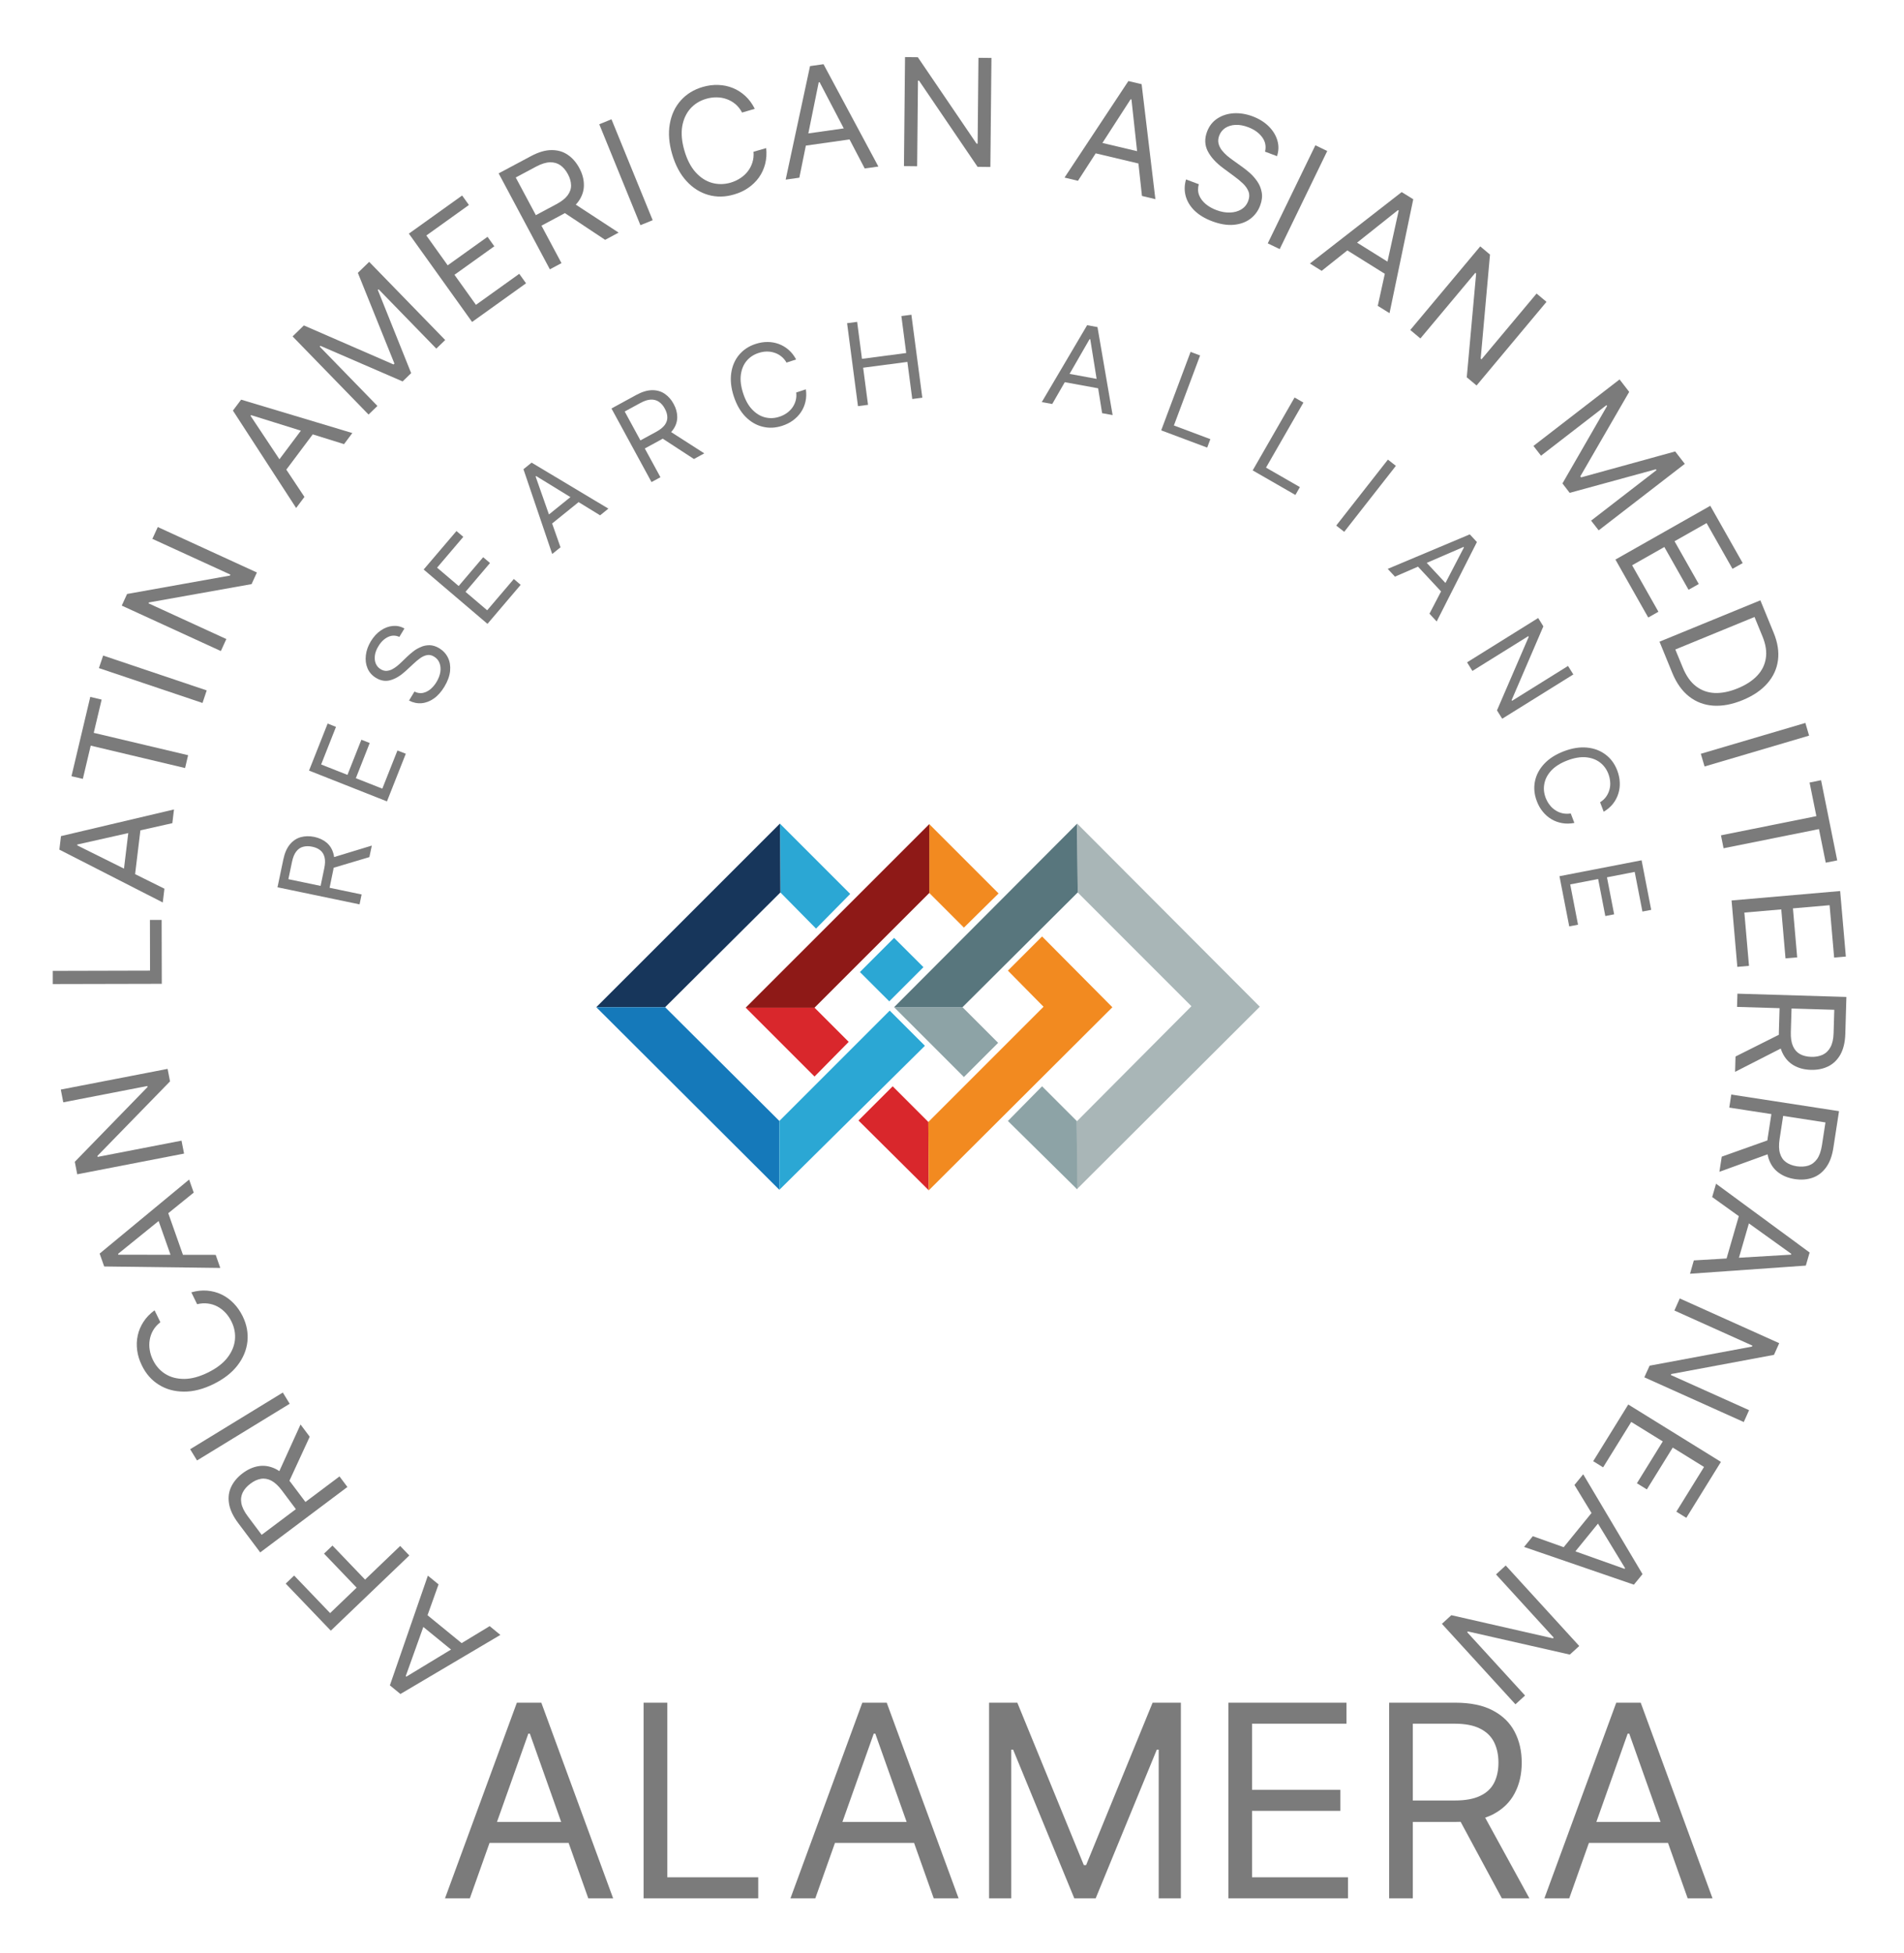 <svg width="39" height="40" viewBox="0 0 39 40" fill="none" xmlns="http://www.w3.org/2000/svg">
<path d="M9.624 38.879H9.115L10.587 34.872H11.088L12.559 38.879H12.05L10.853 35.506H10.822L9.624 38.879ZM9.812 37.314H11.863V37.744H9.812V37.314ZM13.183 38.879V34.872H13.669V38.448H15.531V38.879H13.183ZM16.7 38.879H16.191L17.663 34.872H18.163L19.635 38.879H19.126L17.929 35.506H17.897L16.7 38.879ZM16.888 37.314H18.938V37.744H16.888V37.314ZM20.259 34.872H20.838L22.2 38.198H22.247L23.609 34.872H24.188V38.879H23.734V35.834H23.695L22.443 38.879H22.005L20.752 35.834H20.713V38.879H20.259V34.872ZM25.161 38.879V34.872H27.58V35.302H25.646V36.656H27.454V37.087H25.646V38.448H27.611V38.879H25.161ZM28.454 38.879V34.872H29.808C30.121 34.872 30.378 34.925 30.579 35.032C30.78 35.138 30.929 35.283 31.025 35.468C31.122 35.654 31.17 35.864 31.17 36.1C31.17 36.337 31.122 36.546 31.025 36.728C30.929 36.911 30.781 37.055 30.581 37.159C30.381 37.262 30.127 37.314 29.816 37.314H28.72V36.875H29.8C30.014 36.875 30.186 36.844 30.317 36.781C30.449 36.719 30.544 36.63 30.603 36.515C30.663 36.399 30.693 36.261 30.693 36.1C30.693 35.94 30.663 35.8 30.603 35.68C30.543 35.56 30.447 35.467 30.315 35.402C30.183 35.335 30.009 35.302 29.793 35.302H28.939V38.879H28.454ZM30.34 37.079L31.327 38.879H30.763L29.793 37.079H30.34ZM32.143 38.879H31.634L33.106 34.872H33.607L35.078 38.879H34.569L33.372 35.506H33.34L32.143 38.879ZM32.331 37.314H34.381V37.744H32.331V37.314Z" fill="#7B7B7B"/>
<path d="M7.365 18.522L5.684 18.172L5.803 17.604C5.83 17.473 5.875 17.37 5.937 17.295C5.999 17.22 6.073 17.17 6.159 17.146C6.246 17.122 6.338 17.12 6.437 17.14C6.536 17.161 6.62 17.2 6.688 17.256C6.756 17.313 6.803 17.387 6.829 17.48C6.855 17.573 6.854 17.684 6.827 17.814L6.732 18.274L6.548 18.235L6.642 17.783C6.661 17.693 6.663 17.618 6.648 17.558C6.633 17.497 6.604 17.449 6.561 17.415C6.518 17.379 6.463 17.355 6.395 17.341C6.328 17.327 6.267 17.327 6.211 17.342C6.155 17.356 6.108 17.388 6.069 17.438C6.03 17.487 6.001 17.558 5.982 17.648L5.907 18.006L7.407 18.319L7.365 18.522ZM6.775 17.574L7.616 17.318L7.566 17.554L6.727 17.804L6.775 17.574Z" fill="#7B7B7B"/>
<path d="M7.926 16.413L6.33 15.782L6.711 14.819L6.882 14.887L6.578 15.657L7.117 15.87L7.402 15.15L7.573 15.217L7.289 15.938L7.831 16.152L8.141 15.37L8.312 15.437L7.926 16.413Z" fill="#7B7B7B"/>
<path d="M8.18 13.044C8.102 13.009 8.024 13.009 7.947 13.046C7.87 13.083 7.804 13.146 7.751 13.235C7.711 13.3 7.687 13.363 7.679 13.425C7.671 13.486 7.677 13.541 7.697 13.59C7.717 13.639 7.751 13.678 7.798 13.706C7.837 13.73 7.877 13.741 7.916 13.74C7.955 13.737 7.993 13.727 8.03 13.709C8.066 13.69 8.1 13.668 8.131 13.643C8.163 13.617 8.19 13.593 8.214 13.57L8.344 13.445C8.377 13.413 8.417 13.379 8.463 13.343C8.509 13.306 8.561 13.276 8.618 13.252C8.674 13.226 8.734 13.214 8.799 13.214C8.863 13.215 8.93 13.236 8.999 13.277C9.078 13.326 9.137 13.39 9.176 13.47C9.215 13.55 9.229 13.641 9.219 13.743C9.209 13.845 9.17 13.952 9.102 14.065C9.038 14.17 8.966 14.251 8.885 14.307C8.805 14.363 8.721 14.395 8.634 14.402C8.547 14.409 8.461 14.391 8.378 14.348L8.489 14.164C8.547 14.193 8.604 14.202 8.66 14.192C8.716 14.18 8.768 14.155 8.816 14.116C8.864 14.075 8.906 14.026 8.941 13.968C8.982 13.9 9.008 13.832 9.019 13.765C9.029 13.697 9.024 13.636 9.003 13.58C8.982 13.524 8.945 13.48 8.891 13.448C8.843 13.418 8.795 13.408 8.748 13.417C8.701 13.425 8.654 13.446 8.608 13.479C8.562 13.512 8.516 13.55 8.471 13.593L8.31 13.742C8.207 13.837 8.105 13.899 8.003 13.929C7.902 13.959 7.801 13.944 7.702 13.884C7.62 13.834 7.562 13.768 7.528 13.687C7.493 13.604 7.482 13.515 7.494 13.419C7.505 13.322 7.54 13.227 7.596 13.133C7.654 13.039 7.722 12.965 7.8 12.912C7.878 12.859 7.959 12.828 8.044 12.82C8.128 12.812 8.208 12.829 8.284 12.872L8.18 13.044Z" fill="#7B7B7B"/>
<path d="M9.985 12.777L8.678 11.664L9.35 10.876L9.49 10.995L8.953 11.626L9.395 12.002L9.897 11.412L10.037 11.531L9.535 12.121L9.979 12.499L10.525 11.858L10.665 11.978L9.985 12.777Z" fill="#7B7B7B"/>
<path d="M11.481 11.209L11.311 11.346L10.722 9.61L10.889 9.475L12.462 10.417L12.292 10.554L10.982 9.75L10.971 9.759L11.481 11.209ZM11.122 10.635L11.807 10.082L11.923 10.226L11.238 10.779L11.122 10.635Z" fill="#7B7B7B"/>
<path d="M13.345 9.873L12.525 8.366L13.034 8.088C13.152 8.024 13.26 7.992 13.357 7.991C13.454 7.99 13.54 8.014 13.614 8.064C13.688 8.114 13.75 8.183 13.798 8.272C13.847 8.361 13.871 8.449 13.872 8.538C13.873 8.626 13.847 8.711 13.793 8.791C13.739 8.87 13.654 8.942 13.537 9.006L13.125 9.23L13.035 9.065L13.441 8.844C13.522 8.8 13.58 8.753 13.617 8.703C13.653 8.652 13.671 8.599 13.669 8.544C13.668 8.488 13.651 8.43 13.618 8.37C13.586 8.309 13.546 8.263 13.498 8.23C13.451 8.197 13.396 8.182 13.333 8.184C13.27 8.186 13.198 8.209 13.116 8.254L12.796 8.428L13.528 9.774L13.345 9.873ZM13.686 8.81L14.426 9.285L14.214 9.401L13.48 8.922L13.686 8.81Z" fill="#7B7B7B"/>
<path d="M16.307 7.362L16.11 7.426C16.08 7.373 16.043 7.33 16 7.297C15.957 7.263 15.91 7.238 15.859 7.223C15.809 7.206 15.756 7.199 15.701 7.2C15.646 7.201 15.592 7.211 15.538 7.229C15.439 7.261 15.357 7.315 15.293 7.391C15.23 7.467 15.191 7.561 15.175 7.674C15.16 7.786 15.176 7.913 15.222 8.055C15.268 8.196 15.33 8.308 15.409 8.389C15.488 8.471 15.575 8.524 15.671 8.548C15.768 8.572 15.865 8.568 15.964 8.535C16.018 8.518 16.068 8.493 16.113 8.462C16.158 8.431 16.196 8.394 16.227 8.352C16.259 8.308 16.282 8.26 16.297 8.208C16.312 8.155 16.316 8.098 16.309 8.038L16.507 7.974C16.519 8.062 16.517 8.145 16.499 8.224C16.481 8.303 16.451 8.375 16.407 8.44C16.364 8.505 16.309 8.561 16.244 8.609C16.18 8.656 16.107 8.693 16.024 8.72C15.885 8.766 15.75 8.772 15.62 8.739C15.489 8.707 15.372 8.638 15.269 8.533C15.166 8.428 15.087 8.289 15.03 8.117C14.974 7.945 14.957 7.786 14.978 7.64C14.999 7.495 15.053 7.37 15.139 7.267C15.226 7.164 15.338 7.089 15.477 7.044C15.56 7.017 15.641 7.004 15.721 7.004C15.801 7.004 15.878 7.018 15.952 7.045C16.025 7.072 16.092 7.111 16.153 7.165C16.214 7.217 16.265 7.283 16.307 7.362Z" fill="#7B7B7B"/>
<path d="M17.574 8.318L17.351 6.619L17.557 6.592L17.656 7.349L18.562 7.23L18.463 6.473L18.668 6.446L18.892 8.145L18.686 8.172L18.586 7.412L17.68 7.531L17.78 8.291L17.574 8.318Z" fill="#7B7B7B"/>
<path d="M21.553 8.274L21.339 8.235L22.268 6.66L22.48 6.699L22.79 8.501L22.575 8.462L22.332 6.948L22.318 6.946L21.553 8.274ZM21.753 7.629L22.617 7.788L22.584 7.969L21.72 7.811L21.753 7.629Z" fill="#7B7B7B"/>
<path d="M23.785 8.814L24.387 7.207L24.582 7.28L24.045 8.714L24.792 8.994L24.727 9.167L23.785 8.814Z" fill="#7B7B7B"/>
<path d="M25.659 9.634L26.517 8.141L26.698 8.245L25.932 9.577L26.626 9.976L26.534 10.137L25.659 9.634Z" fill="#7B7B7B"/>
<path d="M28.592 9.541L27.534 10.892L27.37 10.764L28.429 9.413L28.592 9.541Z" fill="#7B7B7B"/>
<path d="M28.573 11.81L28.425 11.651L30.106 10.944L30.252 11.101L29.428 12.728L29.28 12.569L29.986 11.212L29.977 11.202L28.573 11.81ZM29.117 11.413L29.714 12.054L29.58 12.18L28.983 11.539L29.117 11.413Z" fill="#7B7B7B"/>
<path d="M32.227 13.813L30.77 14.72L30.663 14.549L31.313 13.043L31.304 13.029L30.16 13.741L30.05 13.565L31.507 12.657L31.613 12.828L30.963 14.339L30.972 14.353L32.118 13.639L32.227 13.813Z" fill="#7B7B7B"/>
<path d="M32.849 16.625L32.775 16.431C32.827 16.398 32.868 16.36 32.9 16.315C32.931 16.27 32.953 16.223 32.967 16.171C32.981 16.119 32.986 16.067 32.981 16.012C32.977 15.957 32.965 15.903 32.945 15.85C32.908 15.753 32.85 15.674 32.771 15.614C32.692 15.554 32.596 15.52 32.483 15.509C32.37 15.5 32.244 15.521 32.105 15.574C31.966 15.627 31.857 15.695 31.779 15.777C31.701 15.86 31.653 15.95 31.634 16.047C31.614 16.145 31.623 16.242 31.66 16.339C31.681 16.392 31.707 16.441 31.741 16.484C31.774 16.528 31.813 16.564 31.857 16.593C31.901 16.623 31.95 16.644 32.003 16.656C32.057 16.668 32.114 16.67 32.174 16.66L32.248 16.854C32.16 16.871 32.077 16.872 31.997 16.858C31.918 16.844 31.844 16.817 31.777 16.777C31.71 16.737 31.651 16.685 31.601 16.623C31.55 16.561 31.509 16.489 31.479 16.408C31.427 16.271 31.414 16.137 31.44 16.005C31.466 15.873 31.529 15.753 31.629 15.645C31.729 15.537 31.864 15.451 32.033 15.386C32.202 15.322 32.36 15.297 32.507 15.311C32.653 15.325 32.78 15.373 32.887 15.454C32.995 15.535 33.075 15.644 33.127 15.781C33.157 15.862 33.175 15.942 33.178 16.022C33.182 16.103 33.172 16.18 33.148 16.255C33.125 16.329 33.089 16.398 33.039 16.462C32.989 16.525 32.926 16.579 32.849 16.625Z" fill="#7B7B7B"/>
<path d="M31.943 17.945L33.625 17.619L33.822 18.634L33.642 18.669L33.484 17.857L32.916 17.968L33.063 18.726L32.882 18.761L32.735 18.003L32.163 18.113L32.323 18.938L32.143 18.973L31.943 17.945Z" fill="#7B7B7B"/>
<path d="M10.03 33.304L10.249 33.484L8.202 34.694L7.986 34.517L8.764 32.27L8.983 32.449L8.311 34.327L8.324 34.338L10.03 33.304ZM9.397 33.913L8.512 33.191L8.664 33.005L9.549 33.728L9.397 33.913Z" fill="#7B7B7B"/>
<path d="M8.384 31.857L6.776 33.397L5.852 32.433L6.025 32.268L6.762 33.037L7.305 32.516L6.637 31.819L6.81 31.654L7.478 32.351L8.197 31.662L8.384 31.857Z" fill="#7B7B7B"/>
<path d="M7.116 30.454L5.33 31.794L4.877 31.191C4.773 31.051 4.711 30.919 4.691 30.793C4.671 30.668 4.686 30.553 4.737 30.448C4.787 30.344 4.865 30.252 4.97 30.173C5.075 30.094 5.185 30.045 5.298 30.027C5.412 30.009 5.525 30.027 5.639 30.081C5.751 30.136 5.86 30.232 5.963 30.371L6.33 30.859L6.134 31.006L5.773 30.524C5.702 30.429 5.63 30.363 5.559 30.325C5.487 30.288 5.415 30.275 5.345 30.287C5.273 30.299 5.201 30.332 5.13 30.386C5.058 30.439 5.006 30.499 4.972 30.566C4.939 30.633 4.929 30.707 4.944 30.787C4.959 30.868 5.002 30.957 5.075 31.054L5.36 31.434L6.954 30.238L7.116 30.454ZM5.683 30.215L6.156 29.174L6.344 29.425L5.867 30.46L5.683 30.215Z" fill="#7B7B7B"/>
<path d="M3.895 29.681L5.793 28.52L5.934 28.75L4.036 29.911L3.895 29.681Z" fill="#7B7B7B"/>
<path d="M3.166 26.836L3.285 27.08C3.222 27.128 3.173 27.183 3.137 27.245C3.101 27.307 3.078 27.372 3.067 27.44C3.055 27.508 3.055 27.578 3.067 27.648C3.078 27.719 3.101 27.787 3.133 27.854C3.193 27.976 3.277 28.071 3.387 28.14C3.497 28.208 3.625 28.241 3.774 28.241C3.921 28.24 4.082 28.197 4.256 28.112C4.43 28.027 4.563 27.927 4.655 27.81C4.746 27.694 4.798 27.571 4.812 27.443C4.825 27.314 4.802 27.189 4.742 27.067C4.71 27 4.669 26.941 4.621 26.888C4.572 26.836 4.518 26.793 4.457 26.76C4.396 26.727 4.33 26.706 4.26 26.697C4.188 26.687 4.115 26.692 4.038 26.711L3.919 26.468C4.031 26.436 4.139 26.424 4.244 26.433C4.349 26.442 4.447 26.468 4.539 26.512C4.631 26.557 4.713 26.617 4.786 26.692C4.859 26.767 4.92 26.855 4.97 26.956C5.054 27.127 5.086 27.3 5.068 27.475C5.049 27.649 4.982 27.812 4.865 27.964C4.748 28.116 4.583 28.244 4.371 28.348C4.16 28.451 3.958 28.503 3.766 28.501C3.574 28.5 3.404 28.454 3.255 28.361C3.106 28.269 2.989 28.137 2.906 27.965C2.856 27.864 2.824 27.762 2.81 27.658C2.796 27.554 2.799 27.452 2.821 27.352C2.842 27.253 2.882 27.159 2.939 27.071C2.996 26.983 3.071 26.905 3.166 26.836Z" fill="#7B7B7B"/>
<path d="M4.418 25.7L4.512 25.968L2.134 25.938L2.041 25.674L3.874 24.158L3.968 24.425L2.418 25.68L2.424 25.697L4.418 25.7ZM3.561 25.892L3.181 24.814L3.407 24.735L3.787 25.812L3.561 25.892Z" fill="#7B7B7B"/>
<path d="M1.245 22.315L3.433 21.891L3.483 22.147L1.996 23.673L2 23.694L3.718 23.361L3.77 23.626L1.582 24.05L1.532 23.794L3.022 22.263L3.018 22.242L1.296 22.576L1.245 22.315Z" fill="#7B7B7B"/>
<path d="M3.314 20.149L1.081 20.154L1.081 19.884L3.073 19.879L3.071 18.841L3.311 18.841L3.314 20.149Z" fill="#7B7B7B"/>
<path d="M3.368 18.201L3.334 18.483L1.216 17.401L1.249 17.124L3.564 16.578L3.53 16.859L1.584 17.296L1.582 17.314L3.368 18.201ZM2.515 17.993L2.652 16.858L2.89 16.887L2.753 18.022L2.515 17.993Z" fill="#7B7B7B"/>
<path d="M1.697 15.952L1.464 15.897L1.849 14.273L2.082 14.328L1.92 15.009L3.853 15.467L3.791 15.73L1.858 15.271L1.697 15.952Z" fill="#7B7B7B"/>
<path d="M2.113 13.426L4.234 14.14L4.148 14.397L2.026 13.683L2.113 13.426Z" fill="#7B7B7B"/>
<path d="M3.232 10.794L5.262 11.725L5.153 11.963L3.052 12.338L3.043 12.357L4.636 13.088L4.524 13.334L2.494 12.403L2.603 12.165L4.71 11.788L4.719 11.768L3.121 11.036L3.232 10.794Z" fill="#7B7B7B"/>
<path d="M6.236 10.177L6.066 10.404L4.771 8.409L4.939 8.185L7.217 8.869L7.047 9.096L5.143 8.502L5.132 8.516L6.236 10.177ZM5.601 9.57L6.286 8.656L6.478 8.8L5.793 9.714L5.601 9.57Z" fill="#7B7B7B"/>
<path d="M5.993 6.89L6.224 6.665L8.06 7.464L8.079 7.446L7.33 5.588L7.562 5.363L9.119 6.964L8.937 7.14L7.754 5.924L7.739 5.939L8.422 7.642L8.247 7.812L6.564 7.083L6.548 7.098L7.731 8.314L7.549 8.49L5.993 6.89Z" fill="#7B7B7B"/>
<path d="M9.67 6.594L8.375 4.785L9.466 4.004L9.605 4.198L8.733 4.823L9.17 5.434L9.986 4.85L10.125 5.044L9.309 5.628L9.749 6.243L10.636 5.608L10.775 5.802L9.67 6.594Z" fill="#7B7B7B"/>
<path d="M11.263 5.516L10.214 3.551L10.877 3.197C11.031 3.115 11.171 3.074 11.297 3.074C11.424 3.073 11.535 3.105 11.63 3.171C11.726 3.236 11.805 3.327 11.867 3.443C11.929 3.558 11.96 3.674 11.96 3.789C11.961 3.903 11.926 4.013 11.855 4.116C11.784 4.219 11.673 4.311 11.521 4.392L10.983 4.679L10.869 4.464L11.398 4.181C11.503 4.125 11.579 4.065 11.627 4C11.675 3.935 11.699 3.866 11.697 3.795C11.696 3.722 11.675 3.646 11.633 3.568C11.591 3.489 11.539 3.428 11.479 3.385C11.418 3.342 11.347 3.322 11.265 3.324C11.183 3.326 11.089 3.355 10.982 3.412L10.564 3.635L11.501 5.389L11.263 5.516ZM11.716 4.14L12.671 4.764L12.395 4.912L11.448 4.283L11.716 4.14Z" fill="#7B7B7B"/>
<path d="M12.525 2.443L13.369 4.51L13.118 4.612L12.275 2.545L12.525 2.443Z" fill="#7B7B7B"/>
<path d="M15.46 2.229L15.2 2.305C15.163 2.235 15.117 2.177 15.062 2.131C15.008 2.086 14.948 2.052 14.882 2.029C14.817 2.006 14.749 1.994 14.678 1.994C14.606 1.993 14.535 2.003 14.464 2.024C14.334 2.062 14.226 2.129 14.14 2.225C14.055 2.322 13.999 2.443 13.974 2.588C13.95 2.734 13.965 2.9 14.019 3.085C14.073 3.271 14.15 3.418 14.248 3.528C14.348 3.638 14.459 3.71 14.583 3.745C14.708 3.78 14.835 3.778 14.965 3.741C15.036 3.72 15.101 3.69 15.161 3.651C15.221 3.613 15.272 3.566 15.315 3.512C15.358 3.457 15.39 3.396 15.411 3.329C15.433 3.26 15.441 3.187 15.434 3.108L15.694 3.033C15.706 3.148 15.699 3.256 15.673 3.358C15.646 3.46 15.604 3.552 15.545 3.635C15.486 3.717 15.413 3.788 15.326 3.848C15.241 3.907 15.144 3.952 15.035 3.983C14.853 4.037 14.677 4.04 14.509 3.992C14.34 3.944 14.191 3.85 14.062 3.709C13.932 3.568 13.834 3.384 13.768 3.158C13.702 2.932 13.686 2.725 13.72 2.537C13.753 2.348 13.828 2.188 13.944 2.058C14.061 1.927 14.21 1.835 14.393 1.781C14.501 1.75 14.607 1.736 14.711 1.74C14.816 1.743 14.916 1.764 15.01 1.802C15.104 1.84 15.19 1.895 15.267 1.966C15.344 2.037 15.408 2.124 15.46 2.229Z" fill="#7B7B7B"/>
<path d="M16.373 3.639L16.093 3.679L16.592 1.354L16.868 1.315L17.992 3.411L17.712 3.45L16.788 1.683L16.77 1.685L16.373 3.639ZM16.355 2.761L17.486 2.601L17.519 2.839L16.388 2.999L16.355 2.761Z" fill="#7B7B7B"/>
<path d="M20.308 1.187L20.286 3.42L20.024 3.417L18.825 1.652L18.803 1.652L18.786 3.405L18.516 3.402L18.538 1.169L18.8 1.172L20.003 2.942L20.025 2.942L20.042 1.184L20.308 1.187Z" fill="#7B7B7B"/>
<path d="M22.08 3.703L21.805 3.637L23.113 1.66L23.384 1.724L23.666 4.079L23.391 4.013L23.176 2.037L23.159 2.033L22.08 3.703ZM22.382 2.881L23.49 3.143L23.435 3.376L22.327 3.113L22.382 2.881Z" fill="#7B7B7B"/>
<path d="M25.912 3.106C25.938 2.998 25.919 2.899 25.853 2.81C25.787 2.72 25.691 2.651 25.564 2.604C25.472 2.569 25.385 2.554 25.304 2.558C25.224 2.562 25.155 2.584 25.097 2.621C25.039 2.66 24.998 2.712 24.973 2.779C24.952 2.835 24.948 2.888 24.959 2.938C24.971 2.987 24.994 3.033 25.026 3.076C25.059 3.117 25.095 3.155 25.135 3.19C25.175 3.223 25.213 3.252 25.248 3.277L25.439 3.414C25.488 3.448 25.541 3.491 25.599 3.541C25.656 3.591 25.708 3.65 25.753 3.716C25.799 3.782 25.829 3.856 25.844 3.939C25.859 4.021 25.849 4.111 25.812 4.209C25.77 4.322 25.702 4.413 25.609 4.483C25.516 4.552 25.403 4.592 25.27 4.604C25.138 4.616 24.991 4.592 24.83 4.532C24.681 4.476 24.56 4.403 24.468 4.314C24.377 4.225 24.317 4.125 24.287 4.016C24.257 3.906 24.259 3.792 24.294 3.675L24.555 3.773C24.533 3.854 24.535 3.929 24.562 3.998C24.59 4.067 24.635 4.127 24.697 4.179C24.76 4.231 24.833 4.272 24.916 4.303C25.012 4.339 25.105 4.356 25.194 4.353C25.283 4.35 25.36 4.328 25.426 4.289C25.492 4.248 25.54 4.19 25.568 4.114C25.594 4.044 25.596 3.981 25.573 3.922C25.551 3.864 25.513 3.81 25.46 3.759C25.407 3.708 25.347 3.659 25.281 3.611L25.051 3.441C24.906 3.333 24.801 3.218 24.738 3.095C24.676 2.972 24.671 2.84 24.723 2.7C24.767 2.582 24.837 2.492 24.933 2.429C25.029 2.365 25.141 2.329 25.266 2.32C25.393 2.312 25.523 2.333 25.656 2.382C25.791 2.433 25.902 2.502 25.989 2.589C26.076 2.676 26.134 2.772 26.165 2.878C26.196 2.985 26.193 3.091 26.157 3.198L25.912 3.106Z" fill="#7B7B7B"/>
<path d="M27.186 3.093L26.212 5.102L25.968 4.984L26.943 2.975L27.186 3.093Z" fill="#7B7B7B"/>
<path d="M27.072 5.547L26.831 5.397L28.711 3.934L28.948 4.081L28.462 6.414L28.221 6.264L28.65 4.312L28.635 4.303L27.072 5.547ZM27.623 4.861L28.594 5.467L28.467 5.671L27.496 5.065L27.623 4.861Z" fill="#7B7B7B"/>
<path d="M31.677 6.182L30.245 7.895L30.044 7.727L30.236 5.602L30.219 5.588L29.094 6.932L28.887 6.758L30.32 5.046L30.52 5.214L30.329 7.345L30.346 7.359L31.474 6.012L31.677 6.182Z" fill="#7B7B7B"/>
<path d="M33.174 7.771L33.371 8.026L32.37 9.756L32.386 9.777L34.313 9.246L34.51 9.5L32.746 10.862L32.591 10.663L33.931 9.628L33.918 9.611L32.152 10.094L32.004 9.901L32.918 8.315L32.905 8.298L31.565 9.333L31.41 9.133L33.174 7.771Z" fill="#7B7B7B"/>
<path d="M33.089 11.46L35.032 10.359L35.696 11.532L35.487 11.65L34.956 10.713L34.3 11.085L34.796 11.961L34.587 12.079L34.091 11.203L33.431 11.577L33.97 12.529L33.761 12.647L33.089 11.46Z" fill="#7B7B7B"/>
<path d="M34.253 13.78L33.992 13.142L36.058 12.295L36.331 12.961C36.413 13.161 36.442 13.35 36.418 13.526C36.394 13.702 36.321 13.86 36.198 13.999C36.076 14.138 35.908 14.251 35.694 14.339C35.479 14.427 35.278 14.465 35.091 14.452C34.905 14.439 34.74 14.376 34.597 14.264C34.454 14.151 34.339 13.99 34.253 13.78ZM34.316 13.302L34.469 13.673C34.539 13.844 34.63 13.972 34.742 14.057C34.854 14.142 34.982 14.187 35.126 14.193C35.27 14.198 35.427 14.166 35.595 14.097C35.761 14.029 35.894 13.943 35.992 13.839C36.091 13.735 36.15 13.615 36.17 13.48C36.191 13.345 36.168 13.197 36.102 13.036L35.938 12.636L34.316 13.302Z" fill="#7B7B7B"/>
<path d="M37.056 15.066L34.915 15.698L34.838 15.438L36.98 14.806L37.056 15.066Z" fill="#7B7B7B"/>
<path d="M37.066 16.027L37.301 15.979L37.632 17.621L37.397 17.668L37.258 16.98L35.304 17.373L35.251 17.108L37.205 16.715L37.066 16.027Z" fill="#7B7B7B"/>
<path d="M35.468 18.442L37.692 18.249L37.809 19.591L37.569 19.612L37.476 18.539L36.725 18.604L36.812 19.608L36.573 19.628L36.486 18.625L35.73 18.69L35.825 19.781L35.586 19.802L35.468 18.442Z" fill="#7B7B7B"/>
<path d="M35.588 20.351L37.82 20.418L37.798 21.173C37.793 21.347 37.758 21.489 37.696 21.6C37.633 21.71 37.55 21.79 37.445 21.841C37.34 21.892 37.222 21.915 37.09 21.911C36.959 21.907 36.843 21.877 36.743 21.82C36.643 21.763 36.565 21.678 36.511 21.565C36.456 21.452 36.432 21.309 36.437 21.136L36.455 20.526L36.7 20.533L36.682 21.135C36.678 21.254 36.693 21.351 36.725 21.424C36.758 21.499 36.806 21.553 36.869 21.588C36.932 21.623 37.009 21.642 37.098 21.645C37.188 21.648 37.266 21.633 37.334 21.602C37.402 21.57 37.455 21.518 37.494 21.446C37.533 21.374 37.555 21.277 37.558 21.157L37.572 20.681L35.58 20.622L35.588 20.351ZM36.559 21.432L35.54 21.952L35.549 21.638L36.568 21.127L36.559 21.432Z" fill="#7B7B7B"/>
<path d="M35.462 22.417L37.669 22.757L37.554 23.503C37.528 23.675 37.477 23.812 37.401 23.913C37.326 24.015 37.233 24.085 37.123 24.122C37.013 24.16 36.892 24.168 36.762 24.148C36.632 24.128 36.521 24.084 36.429 24.015C36.336 23.947 36.27 23.853 36.229 23.734C36.19 23.616 36.183 23.471 36.209 23.3L36.302 22.697L36.543 22.734L36.452 23.328C36.434 23.446 36.436 23.544 36.46 23.621C36.483 23.699 36.524 23.759 36.582 23.801C36.641 23.844 36.715 23.872 36.803 23.886C36.891 23.899 36.971 23.894 37.042 23.872C37.113 23.849 37.172 23.804 37.22 23.737C37.267 23.67 37.3 23.577 37.319 23.457L37.391 22.988L35.421 22.684L35.462 22.417ZM36.294 23.609L35.219 23.999L35.267 23.689L36.34 23.307L36.294 23.609Z" fill="#7B7B7B"/>
<path d="M35.071 24.516L35.15 24.243L37.067 25.652L36.989 25.92L34.617 26.087L34.695 25.814L36.686 25.696L36.691 25.679L35.071 24.516ZM35.88 24.859L35.562 25.956L35.332 25.89L35.65 24.792L35.88 24.859Z" fill="#7B7B7B"/>
<path d="M35.718 29.124L33.681 28.208L33.789 27.97L35.886 27.579L35.895 27.559L34.297 26.84L34.407 26.593L36.444 27.509L36.337 27.748L34.233 28.141L34.224 28.161L35.827 28.881L35.718 29.124Z" fill="#7B7B7B"/>
<path d="M33.352 28.765L35.25 29.94L34.541 31.086L34.337 30.96L34.904 30.044L34.263 29.647L33.733 30.504L33.529 30.378L34.059 29.521L33.413 29.122L32.837 30.052L32.634 29.926L33.352 28.765Z" fill="#7B7B7B"/>
<path d="M32.25 30.413L32.429 30.194L33.644 32.239L33.467 32.455L31.218 31.682L31.397 31.462L33.276 32.131L33.287 32.117L32.25 30.413ZM32.861 31.045L32.14 31.931L31.954 31.78L32.675 30.894L32.861 31.045Z" fill="#7B7B7B"/>
<path d="M31.041 34.905L29.535 33.257L29.728 33.08L31.809 33.554L31.825 33.539L30.643 32.245L30.842 32.062L32.348 33.711L32.155 33.887L30.068 33.413L30.052 33.428L31.238 34.725L31.041 34.905Z" fill="#7B7B7B"/>
<path d="M15.274 20.638L16.684 22.048L17.384 21.338L16.684 20.638H15.274Z" fill="#D9272C"/>
<path d="M19.024 24.378L19.015 22.978L18.285 22.248L17.584 22.948L19.024 24.378Z" fill="#D9272C"/>
<path d="M19.024 24.379L19.015 22.979L21.375 20.619L20.645 19.879L21.345 19.179L22.785 20.629L19.024 24.379Z" fill="#F28A20"/>
<path d="M19.034 16.878L20.454 18.298L19.744 18.998L19.034 18.288V16.878Z" fill="#F28A20"/>
<path d="M15.274 20.638H16.684L19.035 18.288V16.878L15.274 20.638Z" fill="#8E1917"/>
<path d="M18.314 20.628H19.715L20.445 21.358L19.744 22.058L18.314 20.628Z" fill="#8DA3A6"/>
<path d="M19.715 20.628H18.314L22.064 16.868L22.075 18.278L19.715 20.628Z" fill="#58767D"/>
<path d="M22.064 16.868L22.075 18.278L24.404 20.608L22.055 22.968V24.358L25.805 20.618L22.064 16.868Z" fill="#A9B6B7"/>
<path d="M22.064 24.358L22.055 22.958L21.345 22.248L20.645 22.958L22.064 24.358Z" fill="#8DA3A6"/>
<path d="M18.215 20.508L18.915 19.808L18.314 19.208L17.614 19.908L18.215 20.508Z" fill="#2BA7D4"/>
<path d="M15.975 16.868L15.985 18.278L16.715 19.018L17.415 18.308L15.975 16.868Z" fill="#2BA7D4"/>
<path d="M15.975 16.868L15.985 18.278L13.624 20.628H12.214L15.975 16.868Z" fill="#17365B"/>
<path d="M12.214 20.628H13.624L15.964 22.958V24.368L12.214 20.628Z" fill="#1579BA"/>
<path d="M15.964 24.368V22.958L18.224 20.698L18.945 21.418L15.964 24.368Z" fill="#2BA7D4"/>
</svg>
